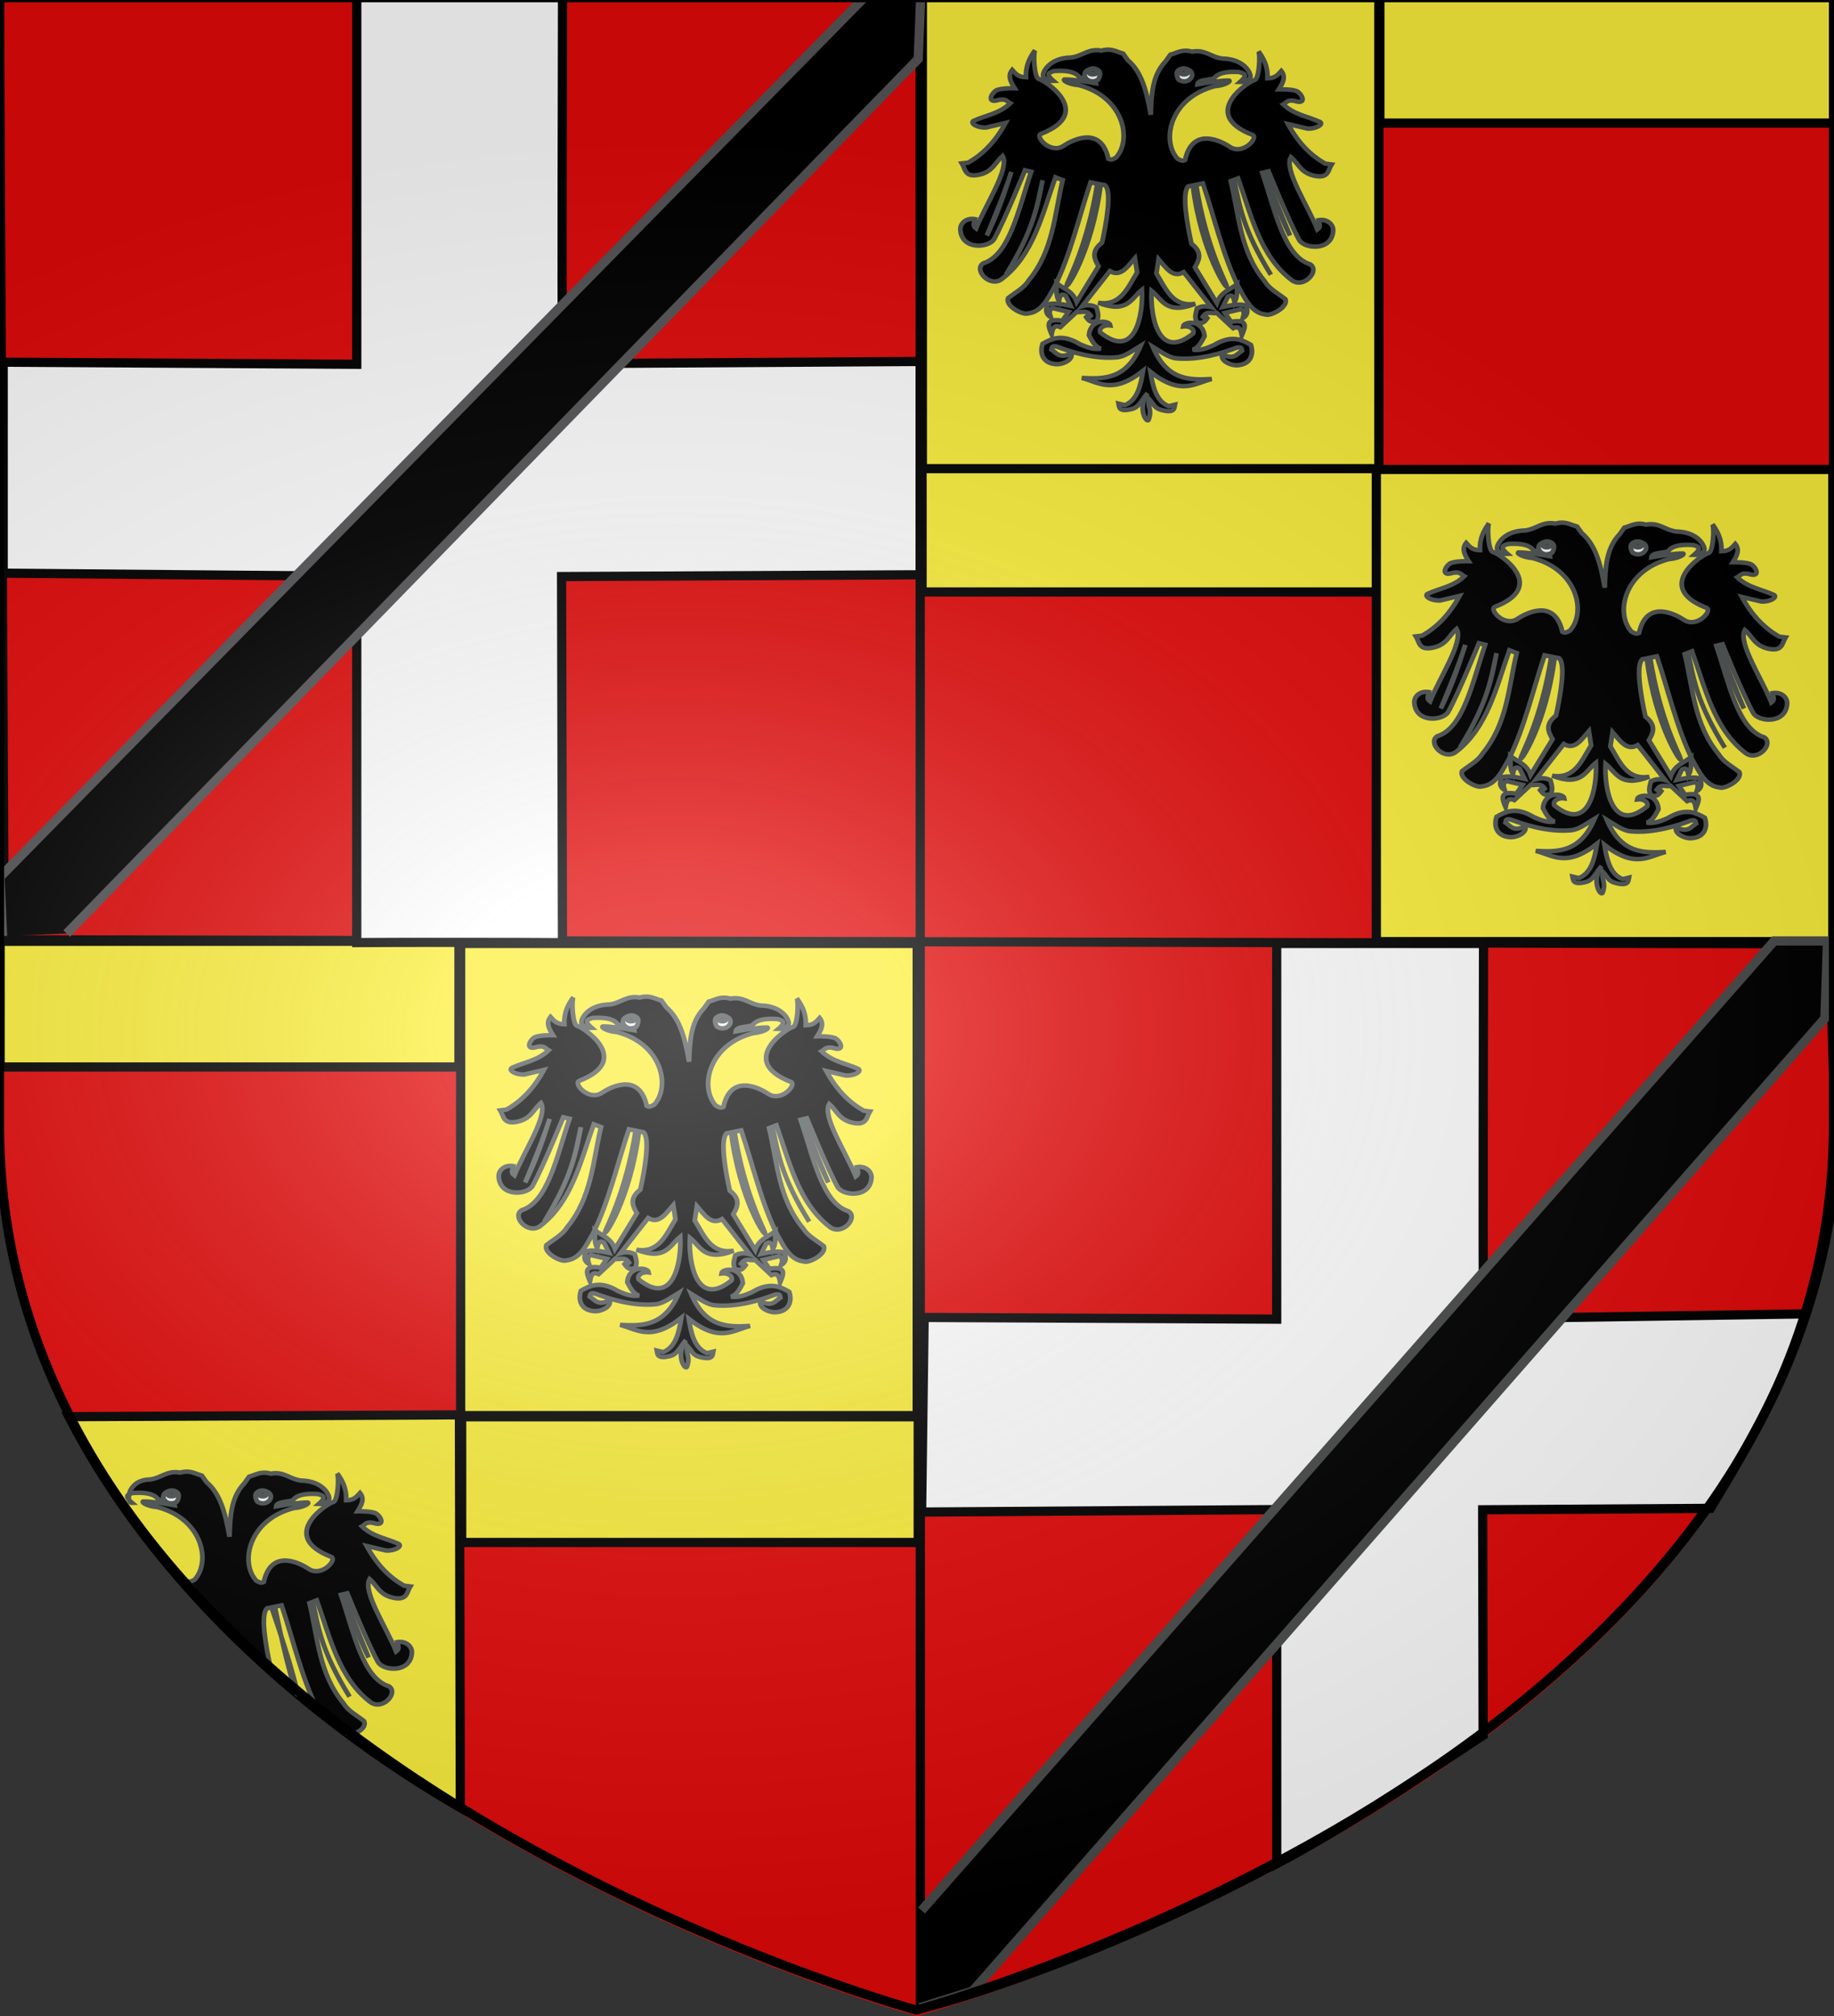 <?xml version="1.0" encoding="UTF-8" standalone="no"?>
<svg
   xmlns:dc="http://purl.org/dc/elements/1.1/"
   xmlns:cc="http://creativecommons.org/ns#"
   xmlns:rdf="http://www.w3.org/1999/02/22-rdf-syntax-ns#"
   xmlns:svg="http://www.w3.org/2000/svg"
   xmlns="http://www.w3.org/2000/svg"
   xmlns:xlink="http://www.w3.org/1999/xlink"
   xmlns:sodipodi="http://sodipodi.sourceforge.net/DTD/sodipodi-0.dtd"
   xmlns:inkscape="http://www.inkscape.org/namespaces/inkscape"
   height="656.716"
   width="597.445"
   version="1.0"
   id="svg2"
   sodipodi:version="0.32"
   inkscape:version="0.46"
   sodipodi:docname="000_tuj.svg"
   sodipodi:docbase="C:\Documents and Settings\Propriétaire\Bureau"
   inkscape:export-filename="/Users/olivier/Desktop/Blason Rouge/Blason_Vide_3D.png"
   inkscape:export-xdpi="144"
   inkscape:export-ydpi="144"
   inkscape:output_extension="org.inkscape.output.svg.inkscape">
  <rect width="100%" height="100%" fill="#333333" stroke="none"/>
  <sodipodi:namedview
     inkscape:window-height="1060"
     inkscape:window-width="1625"
     inkscape:pageshadow="2"
     inkscape:pageopacity="0.0"
     guidetolerance="10.0"
     gridtolerance="10.0"
     objecttolerance="10.0"
     borderopacity="1.0"
     bordercolor="#666666"
     pagecolor="#ffffff"
     id="base"
     showgrid="false"
     height="660px"
     inkscape:zoom="1.3421346"
     inkscape:cx="299.3774"
     inkscape:cy="305.54347"
     inkscape:window-x="1692"
     inkscape:window-y="-7"
     inkscape:current-layer="layer4" />
  <desc
     id="desc4">Flag of Canton of Valais (Wallis)</desc>
  <defs
     id="defs6">
    <linearGradient
       id="linearGradient2893">
      <stop
         style="stop-color:white;stop-opacity:0.314;"
         offset="0"
         id="stop2895" />
      <stop
         id="stop2897"
         offset="0.19"
         style="stop-color:white;stop-opacity:0.251;" />
      <stop
         style="stop-color:#6b6b6b;stop-opacity:0.125;"
         offset="0.6"
         id="stop2901" />
      <stop
         style="stop-color:black;stop-opacity:0.125;"
         offset="1"
         id="stop2899" />
    </linearGradient>
    <radialGradient
       inkscape:collect="always"
       xlink:href="#linearGradient2893"
       id="radialGradient3163"
       gradientUnits="userSpaceOnUse"
       gradientTransform="matrix(1.354,0,0,0.977,-79.582,118.629)"
       cx="221.445"
       cy="226.331"
       fx="221.445"
       fy="226.331"
       r="300" />
  </defs>
  <g
     inkscape:groupmode="layer"
     id="layer3"
     inkscape:label="Fond écu"
     style="display:inline"
     transform="translate(0.224,-3.093)">
    <path
       d="M 298.499,659.81 C 298.499,659.81 597.222,578.529 597.222,371.963 C 597.222,165.396 597.222,3.093 597.222,3.093 L -0.224,3.093 L -0.224,371.963 C -0.224,578.529 298.499,659.81 298.499,659.81 z"
       style="fill:#e20909;fill-opacity:1;fill-rule:evenodd;stroke:none;stroke-width:1px;stroke-linecap:butt;stroke-linejoin:miter;stroke-opacity:1;display:inline"
       id="path11587"
       sodipodi:nodetypes="cscccc" />
    <path
       style="fill:#e20909;fill-opacity:1;fill-rule:nonzero;stroke:#000000;stroke-width:3;stroke-linecap:round;stroke-linejoin:round;stroke-miterlimit:4;stroke-dasharray:none;stroke-dashoffset:0;stroke-opacity:1;display:inline"
       d="M -0.417,1.586 L 1.146,309.211 L 299.552,309.867 L 299.521,1.586 L -0.417,1.586 z M 299.552,309.867 L 299.615,657.242 C 299.17,659.08 580.851,580.513 597.896,383.466 L 595.865,310.554 L 299.552,309.867 z"
       id="path4976"
       sodipodi:nodetypes="cccccccscc" />
    <path
       style="fill:#fcef3c;fill-opacity:1;fill-rule:evenodd;stroke:#000000;stroke-width:3;stroke-miterlimit:4;stroke-opacity:1"
       d="M 449.29,2.249 L 598.014,2.249 L 598.014,43.19 L 449.29,43.19 L 449.29,2.249 z"
       id="rect3519" />
    <use
       x="0"
       y="0"
       xlink:href="#rect3519"
       id="use3522"
       transform="translate(-149.14,152.737)"
       width="597.445"
       height="656.716" />
    <use
       x="0"
       y="0"
       xlink:href="#rect3519"
       id="use3524"
       transform="matrix(1.005,0,0,1,-451.713,307.474)"
       width="597.445"
       height="656.716" />
    <use
       x="0"
       y="0"
       xlink:href="#rect3519"
       id="use3526"
       transform="translate(-299.119,462.363)"
       width="597.445"
       height="656.716" />
    <g
       id="g3309"
       transform="matrix(1,0,0,0.995,-2,1.65)">
      <path
         id="rect3528"
         d="M 450.126,155.151 L 598.849,155.151 L 598.849,309.724 L 450.126,309.724 L 450.126,155.151 z"
         style="fill:#fcef3c;fill-opacity:1;fill-rule:evenodd;stroke:#000000;stroke-width:3.008;stroke-miterlimit:4;stroke-opacity:1" />
      <g
         style="stroke:#515757;stroke-width:3.493;stroke-miterlimit:4;stroke-dasharray:none;stroke-opacity:1"
         id="g1932"
         transform="matrix(0.442,0,0,0.419,520.97,172.475)">
        <path
           sodipodi:nodetypes="ccccccccccccsscccccscccccccscccssccccccccccccscccccccccccccccccccccccccccccccccccccccccccccscccccccccccccccccccccccccccccccccccccccccccccsccccccccccccsscccscccccccscccccssccccccccccccccccc"
           id="path1308"
           style="fill:#000000;fill-opacity:1;fill-rule:evenodd;stroke:#515757;stroke-width:3.493;stroke-linecap:butt;stroke-linejoin:miter;stroke-miterlimit:4;stroke-dasharray:none;stroke-opacity:1"
           d="M -23.385,0.178 C -24.84,0.168 -26.431,0.381 -28.26,0.928 C -38.146,-0.94 -41.881,5.115 -50.51,6.303 C -67.729,6.623 -72.017,18.867 -71.26,20.771 C -70.234,23.103 -68.295,24.806 -63.666,24.615 C -70.222,18.605 -66.265,17.895 -63.01,16.834 C -51.575,16.087 -46.753,18.367 -44.447,21.834 C -39.978,23.158 -32.633,22.863 -32.228,26.49 C -40.45,25.033 -49.627,23.35 -55.603,23.49 C -57.003,24.209 -52.08,27.356 -45.166,27.865 C -12.133,36.869 -5.31,70.233 -17.572,84.553 C -19.291,85.441 -20.886,86.863 -23.166,85.553 C -28.832,57.953 -51.635,72.051 -56.103,75.271 C -65.725,82.207 -77.696,67.949 -72.791,65.928 C -32.173,49.193 -71.866,22.833 -74.666,23.053 C -77.763,21.353 -78.708,3.907 -77.228,0.646 C -80.838,6.121 -84.193,11.89 -83.885,21.771 C -90.124,21.619 -91.713,18.59 -94.041,15.99 C -97.643,20.691 -95.076,25.509 -92.228,30.334 C -92.228,30.334 -103.338,30.027 -106.228,32.271 C -110.149,35.315 -112.544,42.454 -103.76,39.365 C -98.214,38.321 -97.765,40.857 -95.51,42.115 C -103.556,50.262 -113.527,51.43 -122.603,55.865 C -125.358,57.676 -119.68,61.465 -113.197,60.99 L -98.916,57.428 C -106.634,72.422 -116.019,82.235 -126.541,88.459 L -131.103,89.053 C -128.561,93.385 -129.093,100.202 -118.666,97.928 C -108.239,95.653 -106.791,88.338 -101.103,83.271 C -95.721,93.094 -113.651,121.254 -120.697,139.928 C -123.728,137.62 -121.888,135.072 -121.447,132.584 C -128.127,131.382 -132.544,136.087 -132.26,140.896 C -131.298,157.14 -110.945,155.08 -107.26,148.021 C -99.582,133.318 -84.666,94.396 -84.666,94.396 L -80.041,95.553 C -89.443,124.861 -95.965,160.747 -115.416,167.115 C -122.723,172.214 -110.625,186.357 -101.728,179.459 C -78.508,160.73 -71.945,129.069 -62.197,99.896 L -56.822,102.084 C -62.932,128.833 -63.551,157.027 -81.947,180.521 C -85.412,186.55 -91.849,189.89 -97.072,194.334 C -99.464,200.476 -86.059,207.895 -82.385,206.271 C -72.326,205.121 -67.795,194.639 -62.697,185.146 C -51.053,160.228 -44.899,131.091 -36.291,103.834 L -31.322,104.896 C -38.627,153.644 -53.048,180.474 -53.791,183.99 C -54.831,188.916 -35.121,158.431 -28.853,105.428 L -25.603,106.084 C -20.371,110.878 -24.846,136.549 -27.853,150.959 C -36.14,157.794 -33.591,163.619 -30.416,169.396 L -46.572,197.365 C -49.495,188.639 -56.192,187.011 -61.416,182.615 C -61.281,187.398 -61.931,192.383 -59.635,196.615 C -58.513,190.129 -56.557,191.209 -54.572,192.49 L -50.978,200.396 C -57.037,199.065 -63.063,197.8 -67.603,199.146 C -69.917,203.365 -69.367,206.775 -65.666,209.271 C -66.631,206.106 -67.11,203.194 -64.26,202.146 L -52.51,205.053 L -57.072,211.99 C -70.062,209.674 -67.584,216.11 -64.978,222.615 C -64.317,218.696 -63.678,214.728 -58.572,216.99 L -46.51,205.084 C -43.049,205.987 -39.392,202.922 -36.135,208.084 C -37.469,209.504 -38.93,208.844 -40.385,207.959 C -38.287,210.552 -37.079,214.539 -31.697,212.084 C -29.861,208.781 -31.009,205.136 -31.916,201.521 C -35.834,199.293 -39.224,199.681 -42.51,200.678 L -22.103,173.178 C -13.86,178.229 -9.007,169.505 -3.603,163.053 L -1.978,174.24 C -8.933,186.091 -14.009,200.812 -30.697,197.928 C -8.923,206.795 -6.307,194.379 1.553,187.803 C 2.618,207.403 -3.441,243.168 -29.135,221.084 C -30.4,217.664 -26.244,214.943 -21.666,215.615 C -22.206,211.774 -36.388,209.731 -37.478,223.303 C -35.267,227.688 -33.164,232.232 -28.822,233.771 C -34.117,234.703 -39.133,232.65 -44.135,230.334 C -56.912,222.144 -64.422,225.567 -71.635,229.99 C -73.969,237.115 -71.764,245.906 -60.572,245.99 C -55.588,245.711 -49.017,242.128 -50.478,237.365 C -59.125,242.08 -61.308,237.185 -65.041,234.584 C -64.646,233.23 -65.452,231.184 -60.947,232.271 C -51.842,235.903 -33.751,242.411 -16.135,240.49 C -10.43,239.559 -4.921,235.076 0.647,231.521 C -9.874,257.817 -26.222,257.646 -42.76,256.678 C -30.052,260.084 -20.248,269.938 2.365,251.146 C 0.572,262.954 -1.871,274.055 -11.01,277.928 L -15.666,276.74 C -15.191,279.257 -15.791,283.862 -5.228,280.771 C -0.198,279.12 2.11,272.706 5.74,268.584 C -2.386,280.307 5.365,293.109 6.606,289.098 C 9.359,280.205 5.131,279.536 6.936,273.312 C 10.566,277.434 10.438,279.943 15.469,281.594 C 26.032,284.684 25.4,280.08 25.875,277.562 L 21.25,278.75 C 12.111,274.878 9.638,263.776 7.844,251.969 C 30.458,270.76 40.292,260.906 53,257.5 C 36.463,258.468 20.083,258.64 9.562,232.344 C 15.13,235.899 20.671,240.381 26.375,241.312 C 43.991,243.233 62.051,236.726 71.156,233.094 C 75.661,232.006 74.887,234.052 75.281,235.406 C 71.548,238.007 69.334,242.902 60.688,238.188 C 59.227,242.95 65.828,246.533 70.812,246.812 C 82.004,246.728 84.178,237.937 81.844,230.812 C 74.631,226.389 67.153,222.966 54.375,231.156 C 49.373,233.472 44.326,235.526 39.031,234.594 C 43.373,233.054 45.476,228.51 47.688,224.125 C 46.598,210.553 32.415,212.597 31.875,216.438 C 36.453,215.765 40.61,218.487 39.344,221.906 C 13.65,243.99 7.622,208.225 8.688,188.625 C 16.548,195.201 19.133,207.617 40.906,198.75 C 24.218,201.634 19.174,186.913 12.219,175.062 L 13.844,163.875 C 19.248,170.328 24.1,179.051 32.344,174 L 52.75,201.5 C 49.465,200.503 46.043,200.116 42.125,202.344 C 41.218,205.958 40.101,209.604 41.938,212.906 C 47.319,215.362 48.496,211.374 50.594,208.781 C 49.139,209.666 47.71,210.326 46.375,208.906 C 49.633,203.744 53.289,206.809 56.75,205.906 L 68.781,217.812 C 73.887,215.55 74.526,219.518 75.188,223.438 C 77.794,216.933 80.272,210.497 67.281,212.812 L 62.719,205.875 L 74.5,202.969 C 77.351,204.016 76.84,206.929 75.875,210.094 C 79.576,207.598 80.126,204.187 77.812,199.969 C 73.272,198.623 67.277,199.887 61.219,201.219 L 64.781,193.312 C 66.766,192.031 68.723,190.951 69.844,197.438 C 72.14,193.206 71.522,188.22 71.656,183.438 C 66.433,187.833 59.704,189.461 56.781,198.188 L 40.625,170.219 C 43.8,164.441 46.349,158.616 38.062,151.781 C 35.055,137.371 30.581,111.701 35.812,106.906 L 39.062,106.25 C 45.33,159.253 65.04,189.738 64,184.812 C 63.258,181.296 48.836,154.467 41.531,105.719 L 46.5,104.656 C 55.109,131.914 61.262,161.051 72.906,185.969 C 78.004,195.462 82.535,205.943 92.594,207.094 C 96.268,208.717 109.705,201.298 107.312,195.156 C 102.089,190.712 95.652,187.372 92.188,181.344 C 73.791,157.849 73.141,129.656 67.031,102.906 L 72.438,100.719 C 82.185,129.891 88.748,161.552 111.969,180.281 C 120.865,187.179 132.932,173.036 125.625,167.938 C 106.174,161.569 99.652,125.683 90.25,96.375 L 94.906,95.219 C 94.906,95.219 109.791,134.14 117.469,148.844 C 121.154,155.903 141.538,157.962 142.5,141.719 C 142.785,136.909 138.337,132.204 131.656,133.406 C 132.097,135.895 133.937,138.442 130.906,140.75 C 123.86,122.076 105.962,93.916 111.344,84.094 C 117.031,89.16 118.448,96.475 128.875,98.75 C 139.302,101.025 138.771,94.207 141.312,89.875 L 136.781,89.281 C 126.26,83.057 116.875,73.244 109.156,58.25 L 123.406,61.812 C 129.889,62.287 135.599,58.498 132.844,56.688 C 123.767,52.253 113.765,51.084 105.719,42.938 C 107.974,41.679 108.424,39.143 113.969,40.188 C 122.753,43.276 120.358,36.138 116.438,33.094 C 113.547,30.85 102.469,31.156 102.469,31.156 C 105.317,26.331 107.884,21.514 104.281,16.812 C 101.953,19.413 100.333,22.441 94.094,22.594 C 94.403,12.712 91.079,6.943 87.469,1.469 C 88.949,4.729 87.972,22.175 84.875,23.875 C 82.076,23.655 42.382,50.015 83,66.75 C 87.905,68.771 75.934,83.029 66.312,76.094 C 61.845,72.873 39.041,58.775 33.375,86.375 C 31.096,87.686 29.501,86.263 27.781,85.375 C 15.519,71.055 22.374,37.691 55.406,28.688 C 62.321,28.178 67.244,25.031 65.844,24.312 C 59.868,24.173 50.659,25.855 42.438,27.312 C 42.843,23.685 50.187,23.98 54.656,22.656 C 56.963,19.189 61.784,16.909 73.219,17.656 C 76.475,18.718 80.432,19.427 73.875,25.438 C 78.504,25.628 80.443,23.925 81.469,21.594 C 82.226,19.69 77.97,7.445 60.75,7.125 C 52.121,5.937 48.386,-0.118 38.5,1.75 C 31.185,-0.436 27.456,2.72 22.531,4.094 L 19.094,9.188 C 9.008,20.281 8.533,35.646 8.081,51.021 C 4.906,32.024 1.327,17.606 -8.853,8.365 L -12.291,3.271 C -15.984,2.241 -19.018,0.206 -23.385,0.178 z" />
        <path
           id="path2185"
           style="fill:#ffffff;fill-opacity:1;fill-rule:evenodd;stroke:#515757;stroke-width:3.493;stroke-linecap:butt;stroke-linejoin:miter;stroke-miterlimit:4;stroke-dasharray:none;stroke-opacity:1"
           d="M 28.544,23.597 C 23.671,14.312 33.415,14.149 36.157,16.069 C 42.342,19.204 35.747,28.471 28.544,23.597 z" />
        <path
           id="path1310"
           style="fill:#000000;fill-opacity:1;stroke:#515757;stroke-width:5.847;stroke-miterlimit:4;stroke-dasharray:none;stroke-opacity:1"
           transform="matrix(0.53,2.761428e-2,-3.495718e-2,0.671,-125.94,-235.46)"
           d="M 329.391,363.244 C 329.393,364.952 326.4,366.337 322.708,366.337 C 319.016,366.337 316.023,364.952 316.025,363.244 C 316.023,361.537 319.016,360.152 322.708,360.152 C 326.4,360.152 329.393,361.537 329.391,363.244 L 329.391,363.244 z" />
        <path
           id="path2189"
           style="fill:none;fill-opacity:0.75;fill-rule:evenodd;stroke:#515757;stroke-width:3.493;stroke-linecap:butt;stroke-linejoin:miter;stroke-miterlimit:4;stroke-dasharray:none;stroke-opacity:1"
           d="M 69.564,102.167 C 73.531,121.333 75.594,140.317 96.598,176.047 C 75.658,139.996 73.084,120.98 69.564,102.167 z" />
        <path
           id="path2191"
           style="fill:none;fill-opacity:0.75;fill-rule:evenodd;stroke:#515757;stroke-width:3.493;stroke-linecap:butt;stroke-linejoin:miter;stroke-miterlimit:4;stroke-dasharray:none;stroke-opacity:1"
           d="M 92.567,95.645 C 98.147,113.812 104.367,129.272 110.646,145.399 C 102.972,129.136 97.591,112.425 92.567,95.645 z" />
        <path
           id="path1878"
           style="fill:#ffffff;fill-opacity:1;fill-rule:evenodd;stroke:#515757;stroke-width:3.493;stroke-linecap:butt;stroke-linejoin:miter;stroke-miterlimit:4;stroke-dasharray:none;stroke-opacity:1"
           d="M -30.655,23.597 C -25.782,14.312 -35.525,14.149 -38.267,16.069 C -44.453,19.204 -37.858,28.471 -30.655,23.597 z" />
        <path
           id="path1880"
           style="fill:#000000;fill-opacity:1;stroke:#515757;stroke-width:5.847;stroke-miterlimit:4;stroke-dasharray:none;stroke-opacity:1"
           transform="matrix(-0.53,2.761428e-2,3.495718e-2,0.671,123.83,-235.46)"
           d="M 329.391,363.244 C 329.393,364.952 326.4,366.337 322.708,366.337 C 319.016,366.337 316.023,364.952 316.025,363.244 C 316.023,361.537 319.016,360.152 322.708,360.152 C 326.4,360.152 329.393,361.537 329.391,363.244 L 329.391,363.244 z" />
        <path
           id="path1882"
           style="fill:none;fill-opacity:0.75;fill-rule:evenodd;stroke:#515757;stroke-width:3.493;stroke-linecap:butt;stroke-linejoin:miter;stroke-miterlimit:4;stroke-dasharray:none;stroke-opacity:1"
           d="M -71.674,102.167 C -75.641,121.333 -77.704,140.317 -98.708,176.047 C -77.769,139.996 -75.194,120.98 -71.674,102.167 z" />
        <path
           id="path1884"
           style="fill:none;fill-opacity:0.75;fill-rule:evenodd;stroke:#515757;stroke-width:3.493;stroke-linecap:butt;stroke-linejoin:miter;stroke-miterlimit:4;stroke-dasharray:none;stroke-opacity:1"
           d="M -94.677,95.645 C -100.257,113.812 -106.477,129.272 -112.757,145.399 C -105.083,129.136 -99.701,112.425 -94.677,95.645 z" />
      </g>
    </g>
    <use
       x="0"
       y="0"
       xlink:href="#g3309"
       id="use3322"
       transform="translate(-147.888,-154.066)"
       width="597.445"
       height="656.716" />
    <use
       x="0"
       y="0"
       xlink:href="#g3309"
       id="use3324"
       transform="translate(-298.283,154.408)"
       width="597.445"
       height="656.716" />
    <g
       transform="matrix(1,0,0,0.995,-450.007,310.795)"
       id="use3326">
      <path
         style="fill:#fcef3c;fill-opacity:1;fill-rule:evenodd;stroke:#000000;stroke-width:3.008;stroke-miterlimit:4;stroke-opacity:1"
         d="M 472.234,154.557 L 599.44,153.963 L 599.736,282.57 C 547.86,252.352 499.592,207.947 472.234,154.557 z"
         id="path3330"
         sodipodi:nodetypes="cccc" />
      <g
         transform="matrix(0.442,0,0,0.419,520.97,172.475)"
         id="g3332"
         style="stroke:#515757;stroke-width:3.493;stroke-miterlimit:4;stroke-dasharray:none;stroke-opacity:1">
        <path
           d="M -23.385,0.178 C -24.84,0.168 -26.431,0.381 -28.26,0.928 C -38.146,-0.94 -41.881,5.115 -50.51,6.303 C -67.729,6.623 -68.295,24.806 -63.666,24.615 C -70.222,18.605 -66.265,17.895 -63.01,16.834 C -51.575,16.087 -46.753,18.367 -44.447,21.834 C -39.978,23.158 -32.633,22.863 -32.228,26.49 C -40.45,25.033 -49.627,23.35 -55.603,23.49 C -57.003,24.209 -52.08,27.356 -45.166,27.865 C -12.133,36.869 -5.31,70.233 -17.572,84.553 C -19.291,85.441 -20.886,86.863 -23.166,85.553 C 3.09,121.018 38.834,151.453 71.656,183.438 C 46.972,165.392 50.568,161.64 38.062,151.781 C 35.055,137.371 30.581,111.701 35.812,106.906 L 39.062,106.25 C 68.948,197.812 58.809,196.383 41.531,105.719 L 46.5,104.656 C 55.109,131.914 61.262,161.051 72.906,185.969 C 79.208,193.42 92.084,192.149 95.266,204.969 C 98.94,206.592 109.705,201.298 107.312,195.156 C 102.089,190.712 95.652,187.372 92.188,181.344 C 73.791,157.849 73.141,129.656 67.031,102.906 L 72.438,100.719 C 82.185,129.891 88.748,161.552 111.969,180.281 C 120.865,187.179 132.932,173.036 125.625,167.938 C 106.174,161.569 99.652,125.683 90.25,96.375 L 94.906,95.219 C 94.906,95.219 109.791,134.14 117.469,148.844 C 121.154,155.903 141.538,157.962 142.5,141.719 C 142.785,136.909 138.337,132.204 131.656,133.406 C 132.097,135.895 133.937,138.442 130.906,140.75 C 123.86,122.076 105.962,93.916 111.344,84.094 C 117.031,89.16 118.448,96.475 128.875,98.75 C 139.302,101.025 138.771,94.207 141.312,89.875 L 136.781,89.281 C 126.26,83.057 116.875,73.244 109.156,58.25 L 123.406,61.812 C 129.889,62.287 135.599,58.498 132.844,56.688 C 123.767,52.253 113.765,51.084 105.719,42.938 C 107.974,41.679 108.424,39.143 113.969,40.188 C 122.753,43.276 120.358,36.138 116.438,33.094 C 113.547,30.85 102.469,31.156 102.469,31.156 C 105.317,26.331 107.884,21.514 104.281,16.812 C 101.953,19.413 100.333,22.441 94.094,22.594 C 94.403,12.712 91.079,6.943 87.469,1.469 C 88.949,4.729 87.972,22.175 84.875,23.875 C 82.076,23.655 42.382,50.015 83,66.75 C 87.905,68.771 75.934,83.029 66.312,76.094 C 61.845,72.873 39.041,58.775 33.375,86.375 C 31.096,87.686 29.501,86.263 27.781,85.375 C 15.519,71.055 22.374,37.691 55.406,28.688 C 62.321,28.178 67.244,25.031 65.844,24.312 C 59.868,24.173 50.659,25.855 42.438,27.312 C 42.843,23.685 50.187,23.98 54.656,22.656 C 56.963,19.189 61.784,16.909 73.219,17.656 C 76.475,18.718 80.432,19.427 73.875,25.438 C 78.504,25.628 80.443,23.925 81.469,21.594 C 82.226,19.69 77.97,7.445 60.75,7.125 C 52.121,5.937 48.386,-0.118 38.5,1.75 C 31.185,-0.436 27.456,2.72 22.531,4.094 L 19.094,9.188 C 9.008,20.281 8.533,35.646 8.081,51.021 C 4.906,32.024 1.327,17.606 -8.853,8.365 L -12.291,3.271 C -15.984,2.241 -19.018,0.206 -23.385,0.178 z"
           style="fill:#000000;fill-opacity:1;fill-rule:evenodd;stroke:#515757;stroke-width:3.493;stroke-linecap:butt;stroke-linejoin:miter;stroke-miterlimit:4;stroke-dasharray:none;stroke-opacity:1"
           id="path3334"
           sodipodi:nodetypes="cccccccccccccccccccccccccccsscccscccccccscccccssccccccccccccccccc" />
        <path
           d="M 28.544,23.597 C 23.671,14.312 33.415,14.149 36.157,16.069 C 42.342,19.204 35.747,28.471 28.544,23.597 z"
           style="fill:#ffffff;fill-opacity:1;fill-rule:evenodd;stroke:#515757;stroke-width:3.493;stroke-linecap:butt;stroke-linejoin:miter;stroke-miterlimit:4;stroke-dasharray:none;stroke-opacity:1"
           id="path3336" />
        <path
           d="M 329.391,363.244 C 329.393,364.952 326.4,366.337 322.708,366.337 C 319.016,366.337 316.023,364.952 316.025,363.244 C 316.023,361.537 319.016,360.152 322.708,360.152 C 326.4,360.152 329.393,361.537 329.391,363.244 L 329.391,363.244 z"
           transform="matrix(0.53,2.761428e-2,-3.495718e-2,0.671,-125.94,-235.46)"
           style="fill:#000000;fill-opacity:1;stroke:#515757;stroke-width:5.847;stroke-miterlimit:4;stroke-dasharray:none;stroke-opacity:1"
           id="path3338" />
        <path
           d="M 69.564,102.167 C 73.531,121.333 75.594,140.317 96.598,176.047 C 75.658,139.996 73.084,120.98 69.564,102.167 z"
           style="fill:none;fill-opacity:0.75;fill-rule:evenodd;stroke:#515757;stroke-width:3.493;stroke-linecap:butt;stroke-linejoin:miter;stroke-miterlimit:4;stroke-dasharray:none;stroke-opacity:1"
           id="path3340" />
        <path
           d="M 92.567,95.645 C 98.147,113.812 104.367,129.272 110.646,145.399 C 102.972,129.136 97.591,112.425 92.567,95.645 z"
           style="fill:none;fill-opacity:0.75;fill-rule:evenodd;stroke:#515757;stroke-width:3.493;stroke-linecap:butt;stroke-linejoin:miter;stroke-miterlimit:4;stroke-dasharray:none;stroke-opacity:1"
           id="path3342" />
        <path
           d="M -30.655,23.597 C -25.782,14.312 -35.525,14.149 -38.267,16.069 C -44.453,19.204 -37.858,28.471 -30.655,23.597 z"
           style="fill:#ffffff;fill-opacity:1;fill-rule:evenodd;stroke:#515757;stroke-width:3.493;stroke-linecap:butt;stroke-linejoin:miter;stroke-miterlimit:4;stroke-dasharray:none;stroke-opacity:1"
           id="path3344" />
        <path
           d="M 329.391,363.244 C 329.393,364.952 326.4,366.337 322.708,366.337 C 319.016,366.337 316.023,364.952 316.025,363.244 C 316.023,361.537 319.016,360.152 322.708,360.152 C 326.4,360.152 329.393,361.537 329.391,363.244 L 329.391,363.244 z"
           transform="matrix(-0.53,2.761428e-2,3.495718e-2,0.671,123.83,-235.46)"
           style="fill:#000000;fill-opacity:1;stroke:#515757;stroke-width:5.847;stroke-miterlimit:4;stroke-dasharray:none;stroke-opacity:1"
           id="path3346" />
      </g>
    </g>
  </g>
  <g
     inkscape:groupmode="layer"
     id="layer4"
     inkscape:label="Meubles"
     style="opacity:1;display:inline"
     transform="translate(0.224,-3.093)">
    <g
       id="g6475"
       inkscape:label="Calque 1"
       transform="matrix(1.001,0,0,0.725,-63.128,-176.192)"
       style="opacity:1">
      <g
         transform="translate(62.857,493.791)"
         style="opacity:1;display:inline"
         id="g6477">
        <g
           id="g5810" />
        <g
           id="g6515">
          <rect
             id="rect4923"
             style="opacity:1;fill:none;fill-opacity:1;fill-rule:nonzero;stroke:none;stroke-width:7.56;stroke-linecap:round;stroke-linejoin:round;stroke-miterlimit:4;stroke-dasharray:none;stroke-opacity:1;display:inline"
             y="3.375078e-14"
             x="0"
             height="660"
             width="600" />
        </g>
      </g>
      <rect
         y="686.648"
         x="314.286"
         height="45.714"
         width="0"
         id="rect4632"
         style="fill:#ff0000;fill-opacity:1;stroke-width:5.394;stroke-miterlimit:4;stroke-dasharray:none" />
    </g>
    <path
       id="path5496"
       d="M 415.673,310.439 L 415.673,432.814 L 300.829,432.251 L 299.994,495.648 L 415.673,494.845 L 415.673,610.189 C 436.611,599.207 459.82,583.685 482.923,568.376 L 482.767,494.907 L 556.985,494.439 C 569.773,473.322 581.778,452.205 587.885,431.088 L 483.048,432.657 C 482.782,406.276 483.048,339.457 483.048,310.439 L 415.673,310.439 z"
       style="fill:#ffffff;fill-opacity:1;fill-rule:evenodd;stroke:#000000;stroke-width:3;stroke-linecap:butt;stroke-linejoin:miter;stroke-miterlimit:4;stroke-dasharray:none;stroke-opacity:1;display:inline"
       sodipodi:nodetypes="ccccccccccccc" />
    <path
       sodipodi:nodetypes="ccccccccccccc"
       id="path3502"
       d="M 115.992,2.099 L 115.992,121.759 L 0.82,121.077 L 0.82,189.798 L 115.992,190.82 L 115.992,310.134 C 128.394,310.029 170.66,310.045 183.007,310.163 L 182.71,190.907 L 299.522,190.326 L 299.522,120.844 L 183.023,121.556 C 182.707,90.181 183.022,36.61 183.023,2.099 L 115.992,2.099 z"
       style="opacity:1;fill:#ffffff;fill-opacity:1;fill-rule:evenodd;stroke:#000000;stroke-width:3;stroke-linecap:butt;stroke-linejoin:miter;stroke-miterlimit:4;stroke-dasharray:none;stroke-opacity:1;display:inline" />
    <path
       style="fill:#000000;fill-rule:evenodd;stroke:#565558;stroke-width:3;stroke-linecap:butt;stroke-linejoin:miter;stroke-opacity:1;stroke-miterlimit:4;stroke-dasharray:none"
       d="M 21.5,307.178 L 298.895,22.302 L 299.731,1.414 L 282.185,1.414 L -0.224,288.796 L 0.612,308.013"
       id="path3504"
       sodipodi:nodetypes="cccccc" />
    <path
       style="opacity:1;fill:#000000;fill-rule:evenodd;stroke:#4a4d4c;stroke-width:3;stroke-linecap:butt;stroke-linejoin:miter;stroke-opacity:1;display:inline;stroke-miterlimit:4;stroke-dasharray:none"
       d="M 299.484,657.066 L 316.617,651.7 L 594.263,334.806 L 595.09,309.608 L 577.739,309.608 L 299.967,625.439"
       id="path3506"
       sodipodi:nodetypes="cccccc" />
  </g>
  <g
     inkscape:groupmode="layer"
     id="layer2"
     inkscape:label="Reflet final"
     style="display:inline"
     sodipodi:insensitive="true"
     transform="translate(0.224,-3.093)">
    <path
       sodipodi:nodetypes="cccccc"
       d="M 298.329,657.887 C 298.329,657.887 597.052,576.503 597.052,369.674 C 597.052,162.845 597.052,2.335 597.052,2.335 L -0.394,2.335 L -0.394,369.674 C -0.394,576.503 298.329,657.887 298.329,657.887 z"
       style="opacity:1;fill:url(#radialGradient3163);fill-opacity:1;fill-rule:evenodd;stroke:#000000;stroke-width:3;stroke-linecap:butt;stroke-linejoin:miter;stroke-miterlimit:4;stroke-dasharray:none;stroke-opacity:1"
       id="path2875"
       inkscape:export-xdpi="144"
       inkscape:export-ydpi="144" />
  </g>
</svg>
